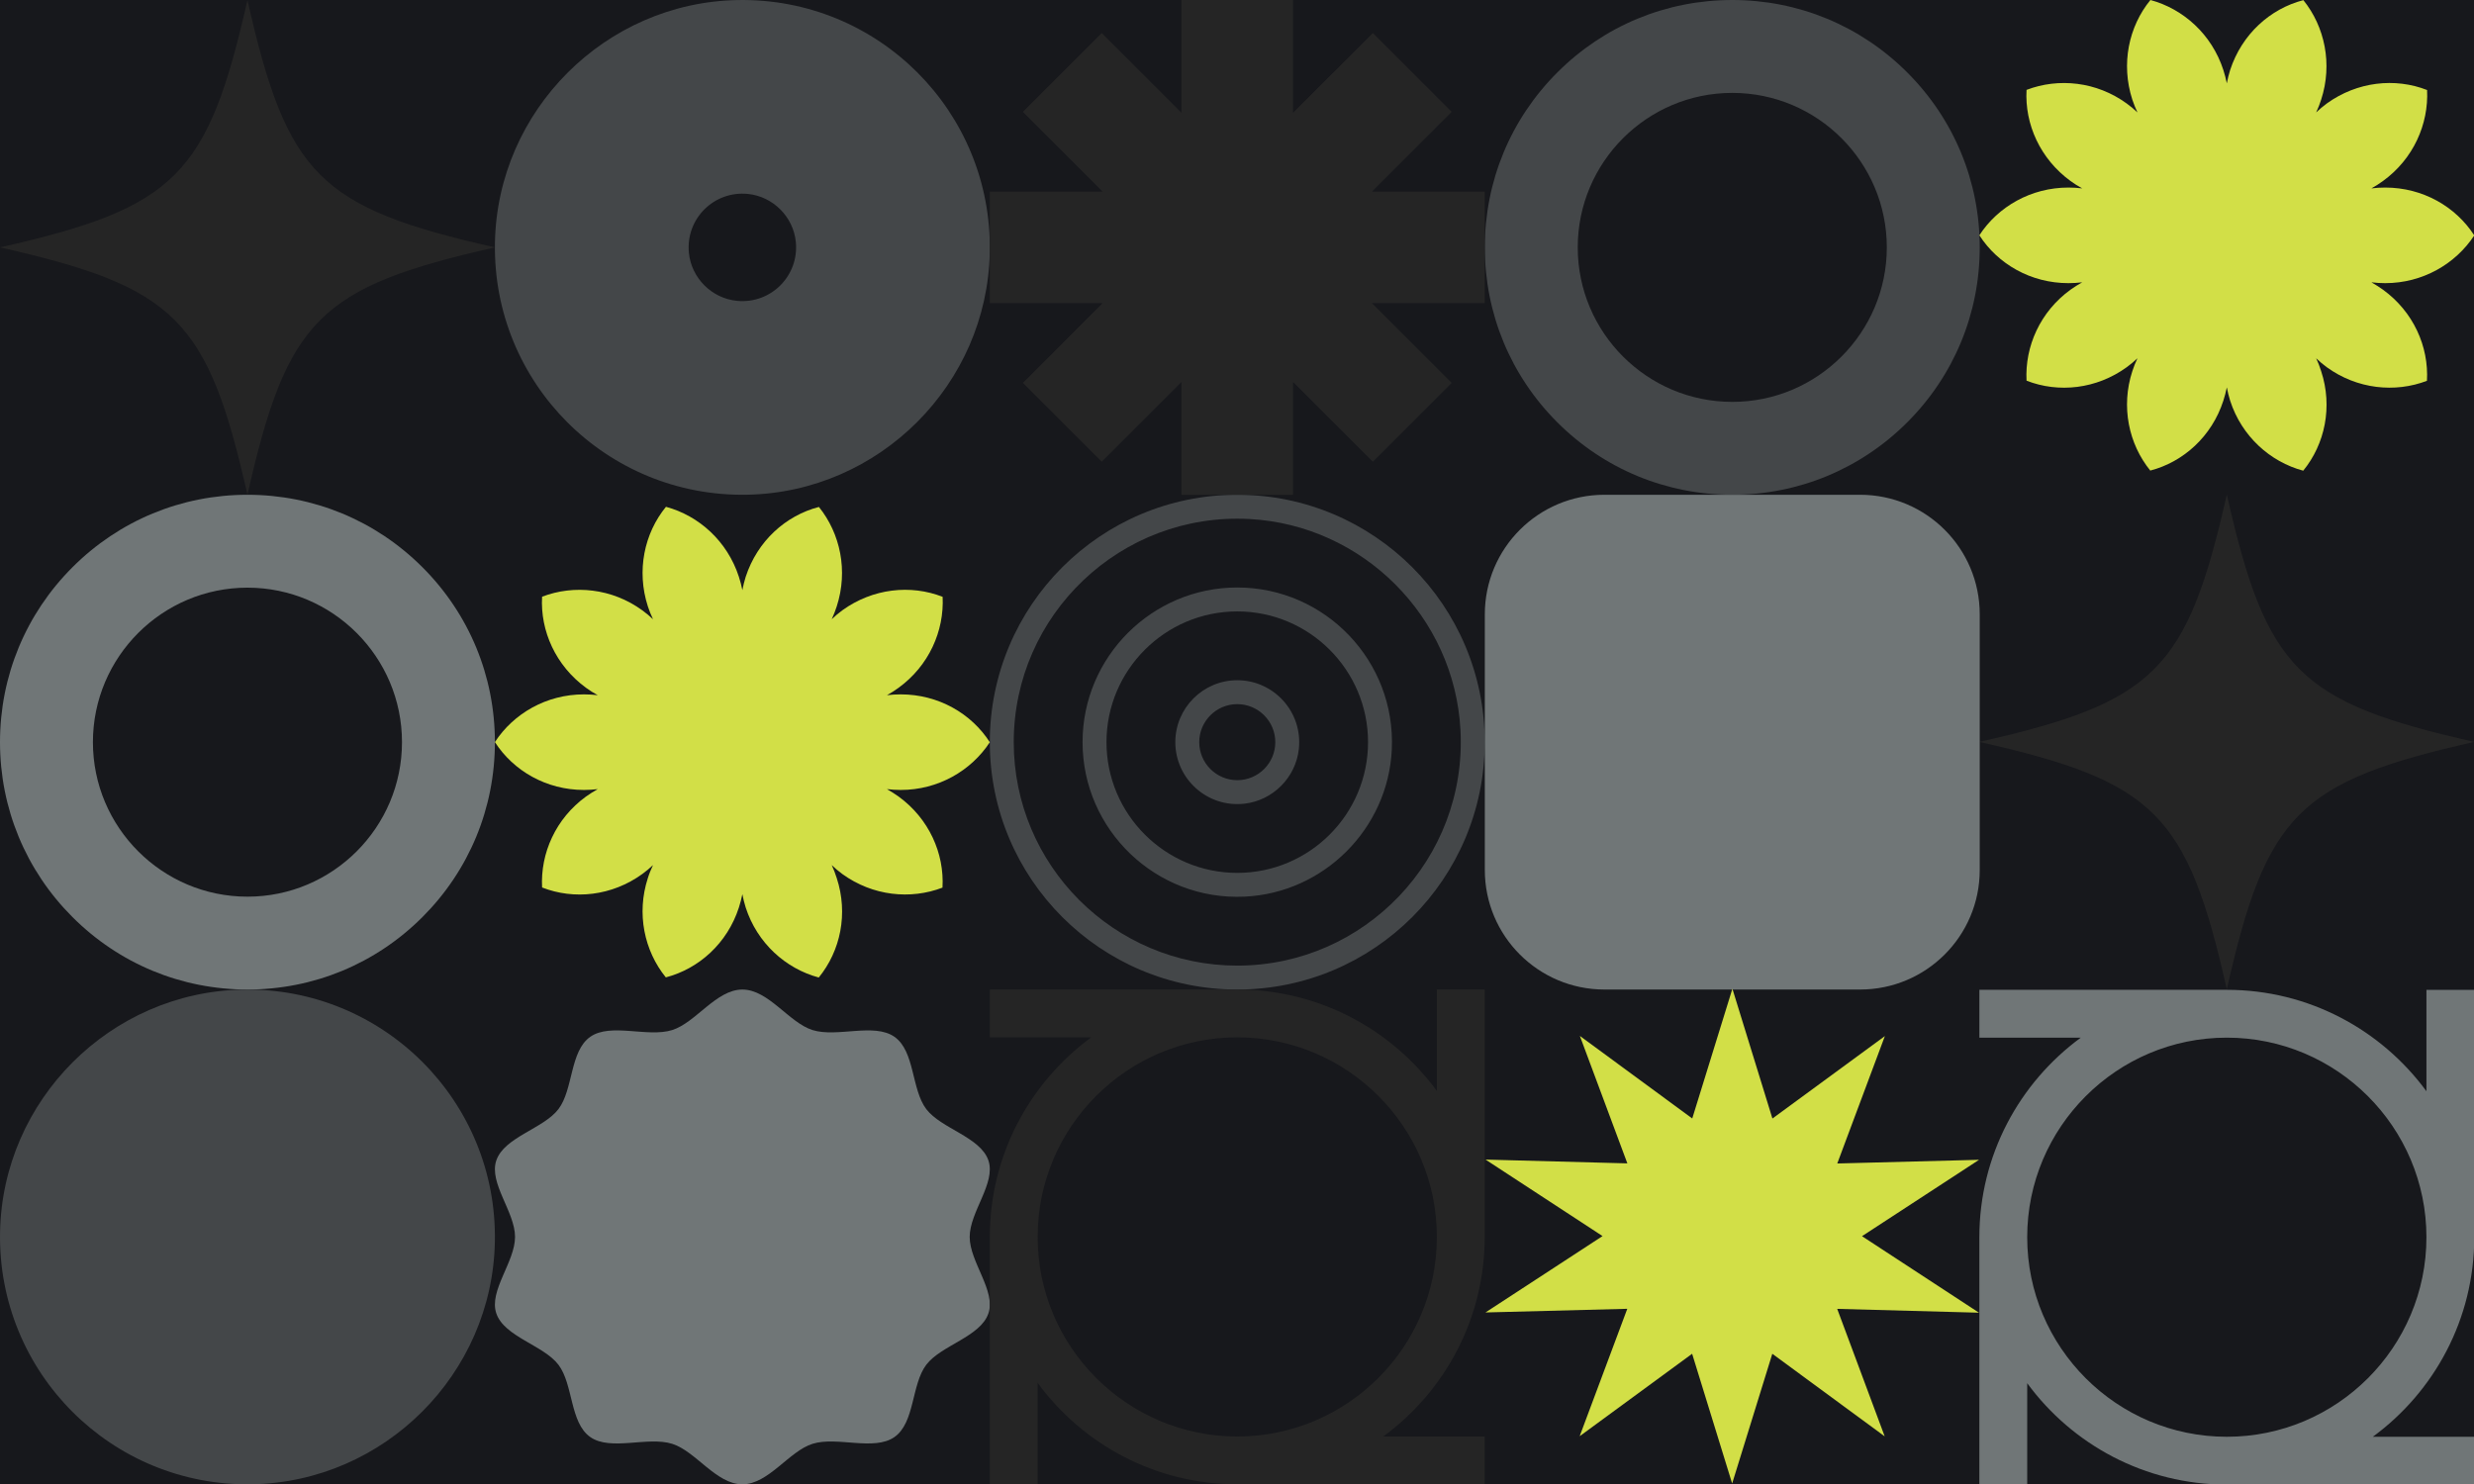 <svg width="3046" height="1828" viewBox="0 0 3046 1828" fill="none" xmlns="http://www.w3.org/2000/svg">
<g clip-path="url(#clip0_41_270)">
<rect width="1828" height="3046" transform="translate(3046) rotate(90)" fill="#17181C"/>
<path d="M494.932 913.995C494.932 1018.9 409.579 1104.28 304.667 1104.28C199.754 1104.28 114.398 1018.9 114.398 913.995C114.398 809.079 199.755 723.726 304.667 723.726C409.579 723.726 494.932 809.079 494.932 913.995ZM89.237 698.564C31.693 756.105 0 832.613 0 913.995C0 995.366 31.693 1071.88 89.237 1129.41C146.78 1186.97 223.288 1218.64 304.667 1218.64C386.049 1218.64 462.553 1186.97 520.097 1129.41C577.641 1071.88 609.33 995.366 609.33 913.995C609.33 832.613 577.641 756.108 520.097 698.564C462.553 641.02 386.049 609.328 304.667 609.328C223.288 609.328 146.78 641.02 89.237 698.564Z" fill="#707677"/>
<path d="M2323.05 304.666C2323.05 409.579 2237.7 494.932 2132.79 494.932C2027.87 494.932 1942.52 409.579 1942.52 304.666C1942.52 199.754 2027.87 114.398 2132.79 114.398C2237.7 114.398 2323.05 199.754 2323.05 304.666ZM1917.36 89.236C1859.81 146.78 1828.12 223.285 1828.12 304.666C1828.12 386.045 1859.81 462.553 1917.36 520.097C1974.9 577.641 2051.41 609.33 2132.79 609.33C2214.17 609.33 2290.68 577.641 2348.22 520.097C2405.76 462.553 2437.45 386.045 2437.45 304.666C2437.45 223.285 2405.76 146.78 2348.22 89.236C2290.68 31.692 2214.17 -9.75995e-06 2132.79 -1.33173e-05C2051.41 -1.68744e-05 1974.9 31.692 1917.36 89.236Z" fill="#444749"/>
<path d="M304.667 -1.33173e-05C353.519 216.215 393.118 255.817 609.33 304.663C393.118 353.516 353.519 393.115 304.667 609.33C255.818 393.115 216.215 353.516 0 304.663C216.215 255.817 255.818 216.215 304.667 -1.33173e-05Z" fill="#252525"/>
<path d="M2741.66 609C2790.52 825.215 2830.11 864.817 3046.33 913.663C2830.11 962.516 2790.52 1002.11 2741.66 1218.33C2692.81 1002.11 2653.21 962.516 2437 913.663C2653.21 864.817 2692.81 825.215 2741.66 609Z" fill="#252525"/>
<path d="M979.814 297.813C984.034 339.599 949.211 374.625 907.287 370.5C876.262 367.447 851.172 342.335 848.158 311.306C844.089 269.415 879.093 234.644 920.846 238.851C951.727 241.959 976.696 266.928 979.814 297.813ZM609.387 298.882C606.174 471.765 746.933 612.498 919.832 609.265C1082.73 606.222 1215.63 473.281 1218.61 310.378C1221.77 137.54 1081.07 -3.124 908.238 0.063C745.344 3.067 612.414 135.985 609.387 298.882Z" fill="#444749"/>
<path d="M1218.66 913.995C1218.66 1082.25 1355.07 1218.64 1523.33 1218.64C1691.59 1218.64 1827.99 1082.25 1827.99 913.995C1827.99 745.733 1691.59 609.328 1523.33 609.328C1355.07 609.328 1218.66 745.733 1218.66 913.995ZM1248.12 913.995C1248.12 757.281 1379.78 630.741 1538.3 639.183C1677.82 646.613 1790.71 759.498 1798.14 899.024C1806.58 1057.54 1680.04 1189.19 1523.33 1189.19C1371.58 1189.19 1248.12 1065.74 1248.12 913.995Z" fill="#444749"/>
<path d="M1332.86 913.992C1332.86 1022.04 1423.29 1109.38 1532.44 1104.24C1629.92 1099.67 1709.03 1020.57 1713.59 923.089C1718.69 813.95 1631.37 723.524 1523.33 723.524C1418.3 723.524 1332.86 808.972 1332.86 913.992ZM1362.31 913.992C1362.31 825.211 1434.54 752.981 1523.33 752.981C1612.11 752.981 1684.34 825.211 1684.34 913.992C1684.34 1002.79 1612.11 1074.99 1523.33 1074.99C1434.54 1074.99 1362.31 1002.79 1362.31 913.992Z" fill="#444749"/>
<path d="M1447.06 913.993C1447.06 958.923 1486.12 994.911 1532.06 989.779C1567.05 985.866 1595.22 957.694 1599.11 922.707C1604.24 876.774 1568.26 837.724 1523.33 837.724C1481.27 837.724 1447.06 871.943 1447.06 913.993ZM1476.51 913.993C1476.51 888.181 1497.51 867.18 1523.33 867.18C1549.14 867.18 1570.15 888.181 1570.15 913.993C1570.15 939.809 1549.14 960.813 1523.33 960.813C1497.51 960.813 1476.51 939.809 1476.51 913.993Z" fill="#444749"/>
<path d="M298.891 1218.71C471.732 1215.51 612.488 1356.25 609.284 1529.1C606.264 1692.01 473.35 1824.91 310.459 1827.95C137.615 1831.15 -3.144 1690.37 0.062 1517.53C3.083 1354.65 136 1221.72 298.891 1218.71Z" fill="#444749"/>
<path d="M1454.65 -1.63192e-05L1454.65 138.87L1356.46 40.674L1259.34 137.794L1357.53 235.99L1218.66 235.99L1218.66 373.34L1357.53 373.34L1259.34 471.535L1356.46 568.655L1454.65 470.46L1454.65 609.33L1592 609.33L1592 470.46L1690.2 568.655L1787.32 471.535L1689.12 373.34L1827.99 373.34L1827.99 235.99L1689.12 235.99L1787.32 137.794L1690.2 40.674L1592 138.87L1592 -1.03156e-05L1454.65 -1.63192e-05Z" fill="#252525"/>
<path d="M1008.24 624.323C1034.63 657.055 1044.4 702.979 1030.17 746.84C1028.46 752.151 1026.4 757.466 1024.01 762.601C1028.12 758.669 1032.4 755.064 1037.03 751.642C1074.55 724.568 1121.16 719.596 1160.57 735.014C1162.63 777.169 1143.61 820.008 1106.26 847.081C1101.63 850.51 1096.83 853.426 1092.03 856.158C1097.52 855.482 1103.17 855.139 1109 855.139C1155.27 855.139 1195.87 878.617 1218.66 914.085C1195.53 949.382 1154.92 972.861 1109 972.861C1103.17 972.861 1097.52 972.508 1092.03 971.821C1096.83 974.567 1101.63 977.652 1106.26 980.908C1143.78 1008.15 1162.8 1051 1160.4 1093.13C1120.99 1108.23 1074.39 1103.43 1037.03 1076.36C1032.4 1072.93 1028.12 1069.34 1024.01 1065.38C1026.4 1070.51 1028.46 1075.84 1030.17 1081.33C1044.56 1125.2 1034.8 1171.12 1008.07 1203.84C967.292 1192.89 932.334 1161.51 918.109 1117.65C916.397 1112.16 915.024 1106.66 914.001 1101.21C912.974 1106.66 911.425 1112.16 909.719 1117.65C895.494 1161.67 860.54 1193.05 819.757 1203.68C793.193 1170.93 783.43 1125.03 797.652 1081.33C799.361 1075.84 801.597 1070.51 803.996 1065.38C799.878 1069.34 795.429 1072.93 790.794 1076.36C753.444 1103.43 706.83 1108.4 667.424 1092.97C665.198 1050.84 684.215 1007.98 721.572 980.908C726.2 977.652 730.995 974.567 735.963 971.821C730.309 972.508 724.651 972.861 718.996 972.861C672.739 972.861 632.123 949.382 609.331 913.908C632.293 878.617 672.902 855.139 718.996 855.139C724.651 855.139 730.309 855.482 735.963 856.158C730.995 853.426 726.2 850.51 721.572 847.081C684.215 819.841 665.021 777.003 667.424 734.851C706.83 719.763 753.61 724.568 790.794 751.642C795.429 755.064 799.878 758.669 803.996 762.601C801.597 757.466 799.361 752.151 797.652 746.84C783.43 702.802 793.193 656.878 819.927 624.156C860.54 635.116 895.494 666.475 909.719 710.343C911.425 715.831 912.974 721.312 914.001 726.79C915.024 721.312 916.397 715.831 918.109 710.343C932.508 666.308 967.292 634.949 1008.24 624.323Z" fill="#D2DF47"/>
<path d="M2835.91 0.167C2862.3 32.898 2872.07 78.822 2857.84 122.684C2856.13 127.995 2854.07 133.31 2851.67 138.445C2855.79 134.513 2860.07 130.908 2864.7 127.485C2902.22 100.411 2948.83 95.44 2988.24 110.858C2990.3 153.013 2971.28 195.851 2933.92 222.925C2929.3 226.354 2924.5 229.269 2919.7 232.002C2925.19 231.325 2930.84 230.982 2936.67 230.982C2982.94 230.982 3023.54 254.461 3046.33 289.928C3023.2 325.226 2982.58 348.704 2936.67 348.704C2930.84 348.704 2925.19 348.351 2919.7 347.665C2924.5 350.411 2929.3 353.496 2933.92 356.752C2971.45 383.992 2990.47 426.843 2988.07 468.976C2948.66 484.077 2902.06 479.272 2864.7 452.208C2860.07 448.776 2855.79 445.18 2851.67 441.225C2854.07 446.357 2856.13 451.685 2857.84 457.176C2872.23 501.041 2862.47 546.965 2835.74 579.683C2794.96 568.734 2760 537.355 2745.78 493.49C2744.06 487.999 2742.69 482.508 2741.67 477.049C2740.64 482.508 2739.09 487.999 2737.39 493.49C2723.16 537.518 2688.21 568.897 2647.43 579.52C2620.86 546.769 2611.1 500.877 2625.32 457.176C2627.03 451.685 2629.26 446.357 2631.66 441.225C2627.55 445.18 2623.1 448.776 2618.46 452.208C2581.11 479.272 2534.5 484.24 2495.09 468.813C2492.87 426.68 2511.88 383.829 2549.24 356.752C2553.87 353.496 2558.66 350.411 2563.63 347.665C2557.98 348.351 2552.32 348.704 2546.66 348.704C2500.41 348.704 2459.79 325.226 2437 289.752C2459.96 254.461 2500.57 230.982 2546.66 230.982C2552.32 230.982 2557.98 231.325 2563.63 232.002C2558.66 229.269 2553.87 226.354 2549.24 222.925C2511.88 195.685 2492.69 152.846 2495.09 110.694C2534.5 95.606 2581.28 100.411 2618.46 127.485C2623.1 130.908 2627.55 134.513 2631.66 138.445C2629.26 133.31 2627.03 127.995 2625.32 122.684C2611.1 78.646 2620.86 32.722 2647.6 -1.74293e-05C2688.21 10.96 2723.16 42.319 2737.39 86.186C2739.09 91.674 2740.64 97.156 2741.67 102.634C2742.69 97.156 2744.06 91.674 2745.78 86.186C2760.18 42.152 2794.96 10.793 2835.91 0.167Z" fill="#D2DF47"/>
<path d="M913.999 1218.65C946.273 1218.65 971.399 1259.54 1000.52 1268.59C1030.7 1277.97 1076.08 1259.34 1101.2 1276.83C1126.57 1294.51 1122 1341.68 1140.46 1365.93C1158.74 1389.99 1207.14 1400.28 1216.94 1429.14C1226.4 1457.02 1193.88 1492.46 1193.88 1523.31C1193.88 1554.2 1226.4 1589.63 1216.94 1617.48C1207.14 1646.38 1158.74 1656.67 1140.46 1680.73C1121.99 1704.98 1126.57 1752.15 1101.2 1769.8C1076.08 1787.32 1030.7 1768.69 1000.52 1778.07C971.399 1787.12 946.27 1827.98 913.999 1827.98C881.725 1827.98 856.602 1787.12 827.476 1778.07C797.297 1768.69 751.919 1787.32 726.799 1769.8C701.425 1752.15 706.001 1704.98 687.537 1680.73C669.256 1656.67 620.861 1646.37 611.058 1617.48C601.602 1589.63 634.115 1554.2 634.115 1523.31C634.115 1492.46 601.602 1457.02 611.061 1429.14C620.861 1400.28 669.255 1389.99 687.54 1365.93C706.004 1341.68 701.425 1294.51 726.799 1276.83C751.922 1259.34 797.3 1277.97 827.479 1268.59C856.602 1259.54 881.725 1218.65 913.999 1218.65Z" fill="#707677"/>
<path d="M2437.45 756.598L2437.45 1071.39C2437.45 1152.72 2371.51 1218.64 2290.18 1218.64L1975.39 1218.64C1894.06 1218.64 1828.12 1152.72 1828.12 1071.39L1828.12 756.598C1828.12 675.266 1894.06 609.328 1975.39 609.328L2290.18 609.328C2371.51 609.328 2437.45 675.266 2437.45 756.598Z" fill="#707677"/>
<path d="M1523.33 1769.08C1387.82 1769.08 1277.56 1658.83 1277.56 1523.31C1277.56 1387.8 1387.82 1277.55 1523.33 1277.55C1658.84 1277.55 1769.09 1387.8 1769.09 1523.31C1769.09 1658.83 1658.84 1769.08 1523.33 1769.08ZM1523.33 1218.65L1218.7 1218.65L1218.7 1277.55L1343.55 1277.55C1267.9 1333.05 1218.66 1422.54 1218.66 1523.31L1218.66 1827.95L1277.56 1827.95L1277.56 1703.09C1333.05 1778.75 1422.53 1827.98 1523.33 1827.98L1827.96 1827.98L1827.96 1769.08L1703.11 1769.08C1778.76 1713.61 1827.99 1624.12 1827.99 1523.31L1827.99 1218.68L1769.09 1218.68L1769.09 1343.54C1713.6 1267.9 1624.12 1218.65 1523.33 1218.65Z" fill="#252525"/>
<path d="M2741.66 1769.43C2606.15 1769.43 2495.9 1659.18 2495.9 1523.67C2495.9 1388.15 2606.15 1277.9 2741.66 1277.9C2877.18 1277.9 2987.43 1388.15 2987.43 1523.67C2987.43 1659.18 2877.18 1769.43 2741.66 1769.43ZM2741.66 1219L2437.03 1219L2437.03 1277.9L2561.89 1277.9C2486.24 1333.4 2437 1422.9 2437 1523.67L2437 1828.3L2495.9 1828.3L2495.9 1703.44C2551.39 1779.11 2640.87 1828.33 2741.66 1828.33L3046.29 1828.33L3046.29 1769.43L2921.44 1769.43C2997.09 1713.96 3046.33 1624.47 3046.33 1523.67L3046.33 1219.03L2987.43 1219.03L2987.43 1343.89C2931.94 1268.26 2842.46 1219 2741.66 1219Z" fill="#707677"/>
<path d="M1945.14 1275.78L2083.5 1377.44L2132.94 1217.67L2182.22 1377.5L2320.68 1275.95L2262.05 1432.87L2436.65 1428.33L2292.51 1522.4L2436.56 1616.63L2261.97 1611.92L2320.44 1768.92L2182.08 1667.23L2132.64 1827L2083.36 1667.2L1944.9 1768.72L2003.52 1611.83L1828.93 1616.34L1973.06 1522.27L1829.02 1428.07L2003.61 1432.74L1945.14 1275.78Z" fill="#D2DF47"/>
</g>
<defs>
<clipPath id="clip0_41_270">
<rect width="1828" height="3046" fill="white" transform="translate(3046) rotate(90)"/>
</clipPath>
</defs>
</svg>
